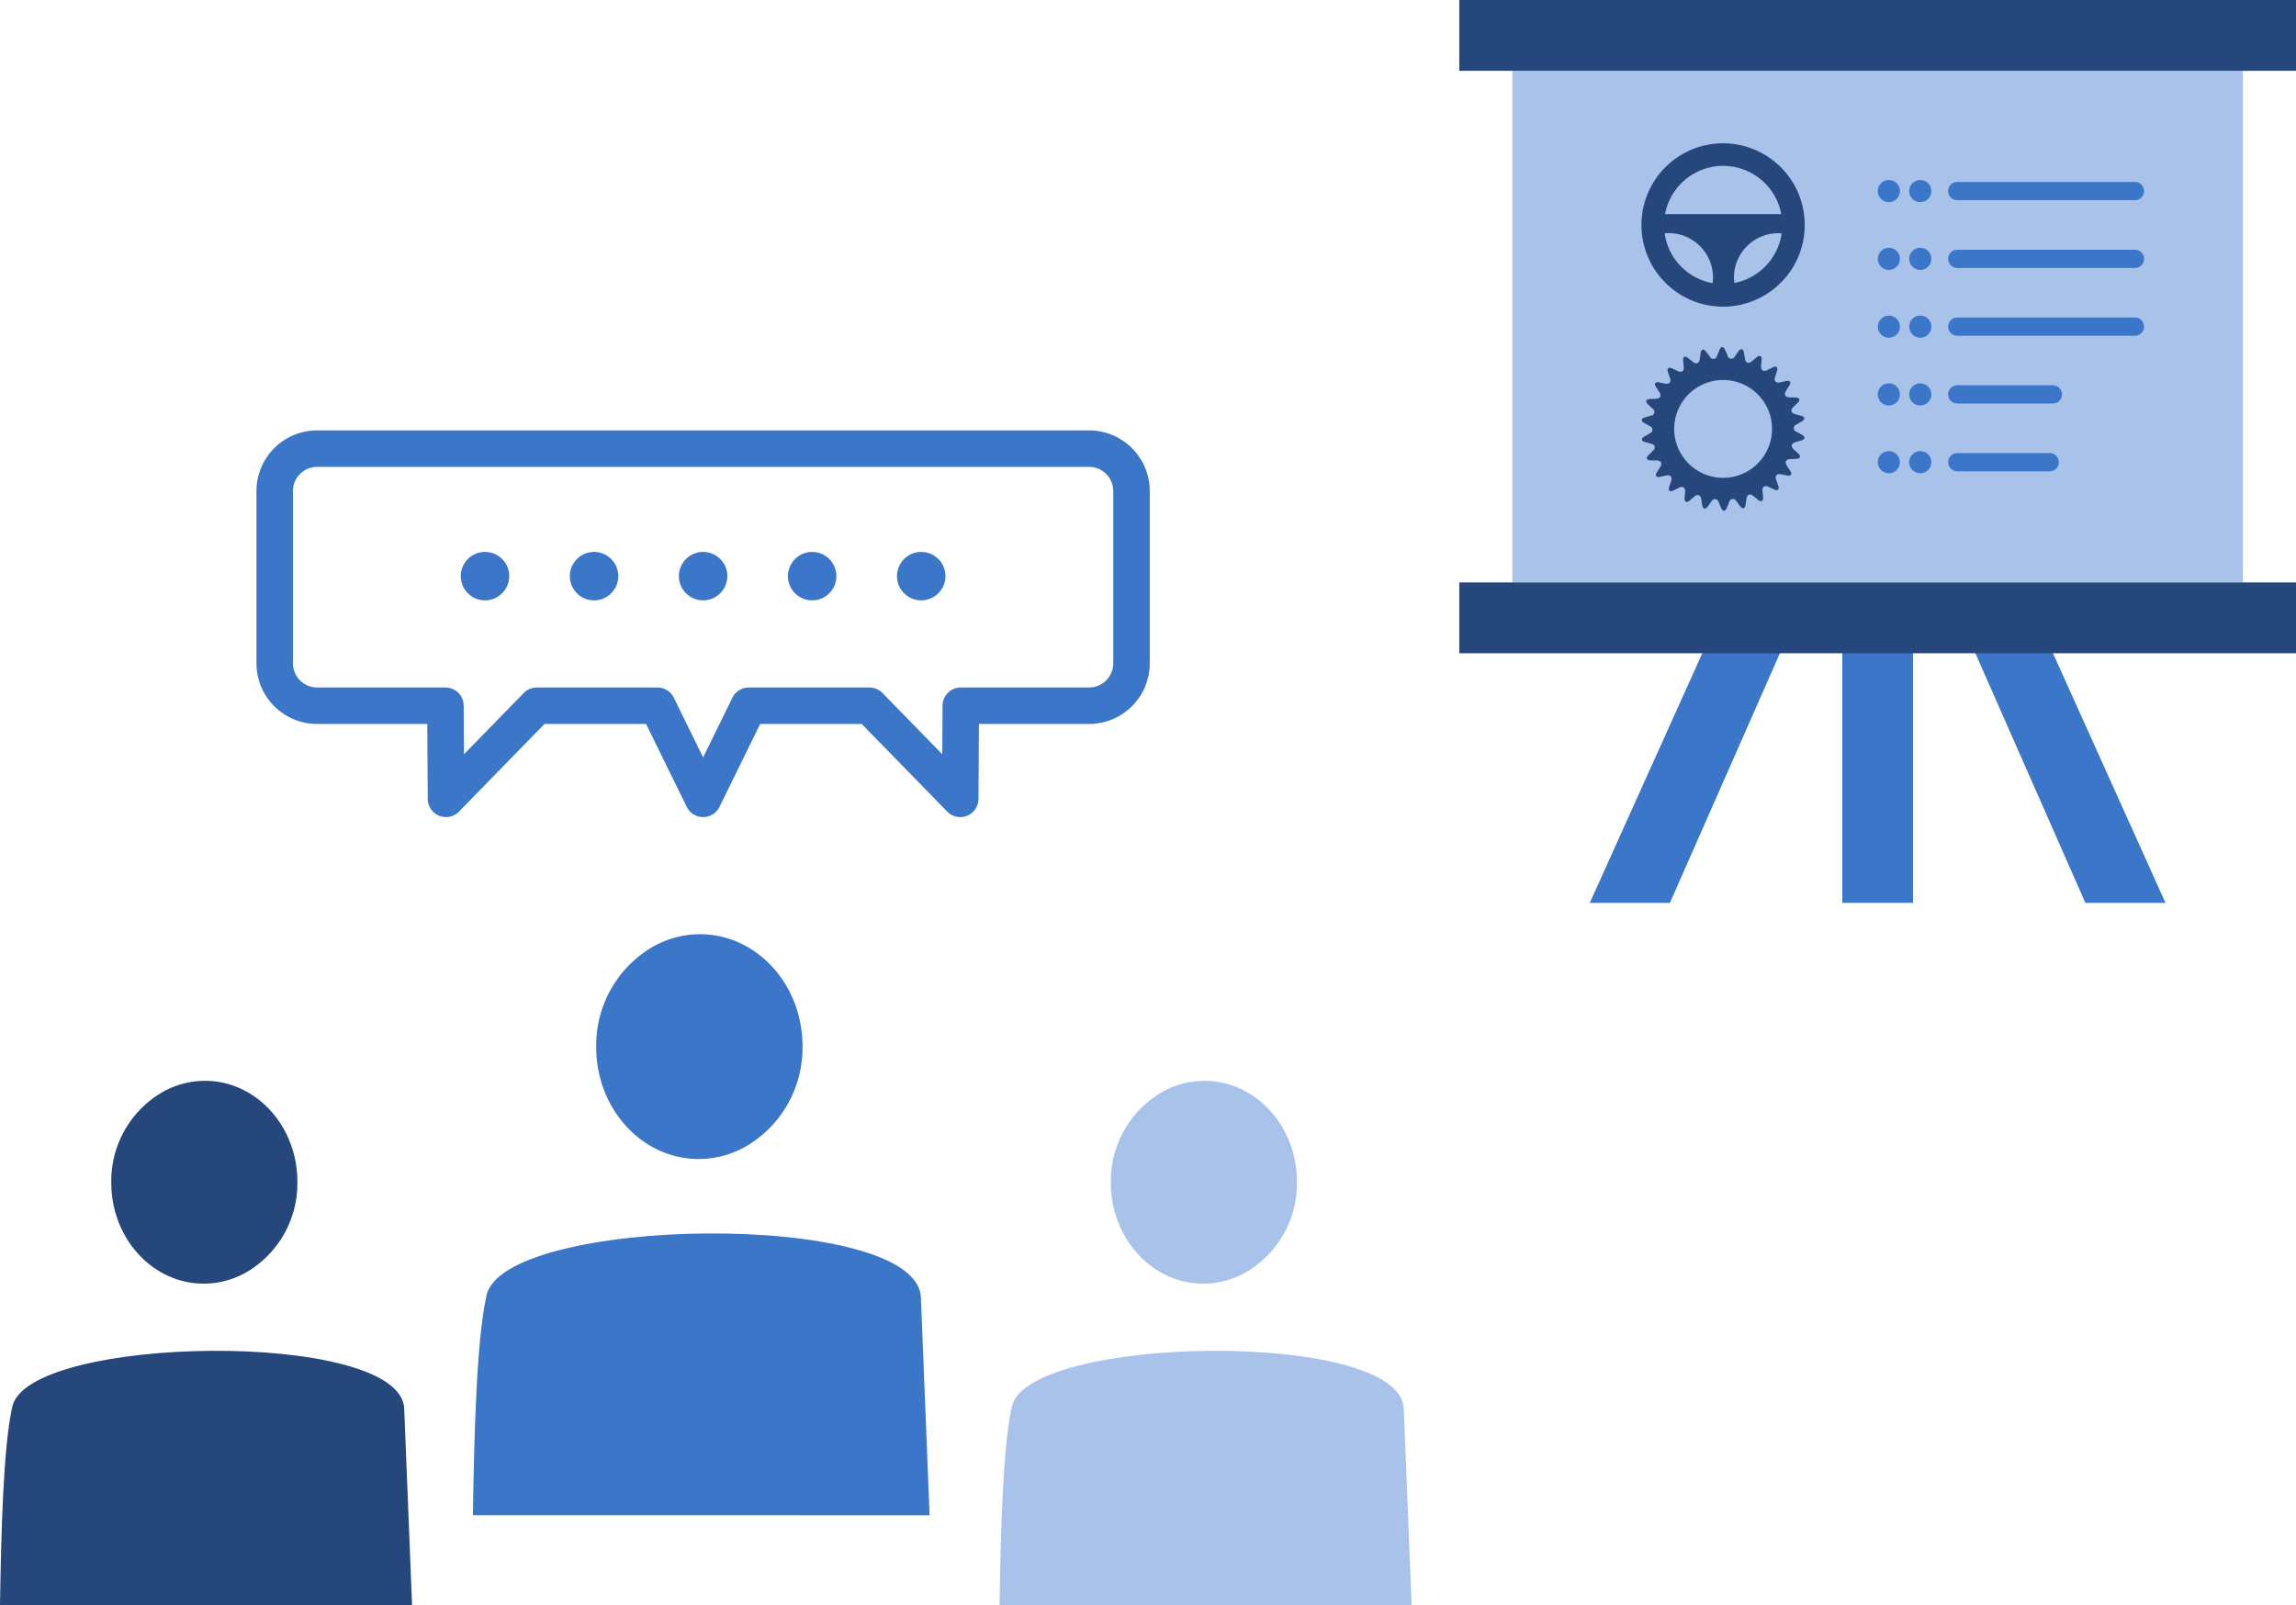 <svg xmlns="http://www.w3.org/2000/svg" width="251.7" height="176" viewBox="0 0 251.7 176"><defs><style>.cls-1{fill:#3c76c8;}.cls-2{fill:#a9c2e9;}.cls-3{fill:#25477c;}.cls-4{fill:#324c5e;}.cls-5,.cls-6{fill:none;stroke:#3c76c8;stroke-linecap:round;stroke-linejoin:round;}.cls-5{stroke-width:4px;}.cls-6{stroke-width:2px;}</style></defs><g id="レイヤー_2" data-name="レイヤー 2"><g id="デザイン"><rect class="cls-1" x="189.14" y="78.427" width="33.396" height="7.75" transform="translate(123.536 288.14) rotate(-90)"/><rect class="cls-2" x="165.799" y="7.765" width="80.078" height="56.098"/><polygon class="cls-1" points="183.065 99 196.242 69.094 189.404 65.439 174.281 99 183.065 99"/><polygon class="cls-1" points="228.611 99 215.434 69.094 222.271 65.439 237.394 99 228.611 99"/><rect class="cls-3" x="159.975" y="63.864" width="91.725" height="7.765"/><rect class="cls-3" x="159.975" width="91.725" height="7.765"/><path class="cls-3" d="M197.511,27.106c.012-.041.023-.082.034-.123s.022-.081.032-.122l0-.02a8.98,8.98,0,0,0,0-4.339l-.008-.034c-.009-.036-.019-.072-.029-.108s-.024-.092-.037-.137l0-.009a8.879,8.879,0,0,0-2.28-3.875l-.2-.2-.006.006a8.931,8.931,0,0,0-12.252,0l-.006-.006-.195.2a8.892,8.892,0,0,0-1.9,2.818l-.037.089-.033.079a8.937,8.937,0,0,0,0,6.692l.022.054c.016.038.031.077.048.114s.043.1.065.148l.008.019a8.9,8.9,0,0,0,1.827,2.642l.195.2.006,0a8.934,8.934,0,0,0,12.252,0l.006,0,.2-.2a8.878,8.878,0,0,0,2.277-3.865Zm-2.365-.7c-.009.034-.019.067-.029.1l-.023.076-.009.028a6.5,6.5,0,0,1-4.96,4.422,4.734,4.734,0,0,1-.039-.607,4.86,4.86,0,0,1,4.854-4.854c.126,0,.251,0,.375.014a6.6,6.6,0,0,1-.168.819Zm-12.212.793-.013-.032c-.013-.03-.025-.06-.037-.09l-.04-.1-.008-.021a6.531,6.531,0,0,1-.35-1.375c.145-.013.291-.019.438-.019a4.871,4.871,0,0,1,4.866,4.866,4.955,4.955,0,0,1-.04.621A6.5,6.5,0,0,1,182.934,27.2Zm-.093-4.829c.014-.039.03-.078.045-.117l.031-.074.02-.049a6.482,6.482,0,0,1,12.148.594l.009.028c.008.026.015.051.023.076s.02.068.029.1h0q.075.271.126.549h-12.74a6.462,6.462,0,0,1,.306-1.1Z"/><path class="cls-3" d="M197.55,47.683l-.615-.342a.413.413,0,0,1-.008-.786l.607-.353c.378-.22.342-.494-.079-.608l-.679-.185c-.422-.114-.511-.456-.2-.761l.5-.488c.315-.3.214-.561-.223-.572l-.7-.016c-.437-.01-.6-.322-.373-.692l.375-.6c.232-.371.073-.6-.354-.5l-.687.153c-.427.094-.664-.168-.526-.583l.219-.668c.138-.415-.071-.6-.463-.4l-.63.312c-.391.2-.684,0-.651-.439l.054-.7c.034-.436-.212-.562-.545-.279l-.538.453c-.333.283-.666.161-.737-.271l-.115-.693c-.072-.432-.341-.5-.6-.141l-.413.569a.413.413,0,0,1-.781-.086l-.277-.647c-.174-.4-.45-.4-.614.007l-.265.652a.413.413,0,0,1-.779.1l-.424-.56c-.265-.349-.532-.281-.594.152l-.1.7c-.063.431-.393.561-.733.285l-.545-.443c-.34-.275-.583-.144-.541.291l.069.7c.042.435-.247.639-.642.453l-.637-.3c-.395-.185-.6,0-.455.412l.234.663c.146.412-.086.68-.514.593l-.691-.138c-.428-.086-.581.143-.342.508l.385.588c.24.366.08.68-.358.7l-.7.03c-.437.02-.532.279-.211.576l.514.479a.413.413,0,0,1-.18.764l-.674.2c-.42.123-.45.4-.068.61l.615.341a.413.413,0,0,1,.008.786l-.608.354c-.378.22-.342.493.08.607l.679.185c.422.114.51.457.2.761l-.5.489c-.315.3-.215.561.222.571l.7.016c.438.011.605.322.373.693l-.374.6c-.232.37-.073.6.353.5l.687-.152c.427-.095.664.167.527.582l-.22.668c-.138.415.071.6.463.4l.63-.313c.392-.194.685,0,.651.44l-.054.7c-.034.436.212.562.546.279l.537-.453c.334-.283.666-.161.738.271l.115.693c.072.432.34.495.6.141l.412-.569a.413.413,0,0,1,.781.087l.278.646c.172.4.448.4.613-.007l.265-.651a.413.413,0,0,1,.779-.1l.424.561c.263.348.531.28.593-.153l.1-.7c.063-.432.392-.562.732-.286l.546.442c.339.276.582.145.54-.29l-.068-.7c-.043-.436.246-.639.642-.454l.636.3c.4.187.6,0,.455-.41l-.234-.664c-.145-.412.086-.679.515-.593l.69.138c.428.086.583-.143.343-.508l-.386-.588c-.24-.366-.079-.681.358-.7l.7-.03c.437-.02.533-.278.212-.576l-.515-.478c-.321-.3-.24-.642.181-.765l.674-.2C197.9,48.169,197.932,47.894,197.55,47.683ZM188.9,52.394a5.364,5.364,0,1,1,5.363-5.364A5.364,5.364,0,0,1,188.9,52.394Z"/><line class="cls-4" x1="89.684" y1="152.515" x2="89.585" y2="140.869"/><path class="cls-1" d="M76.746,102.439c6.2,0,11.229,5.5,11.229,12.274a12.5,12.5,0,0,1-5.7,10.683,10.458,10.458,0,0,1-5.688,1.691c-6.2,0-11.228-5.5-11.228-12.275a12.5,12.5,0,0,1,5.692-10.682,10.462,10.462,0,0,1,5.691-1.691Z"/><path class="cls-1" d="M101.909,166.153l-.954-23.878c-.388-9.713-46.166-8.99-47.647-.1-1.066,4.835-1.325,15.117-1.466,23.975"/><path class="cls-2" d="M132.046,118.513c5.594,0,10.131,4.958,10.131,11.075a11.278,11.278,0,0,1-5.139,9.638,9.44,9.44,0,0,1-5.133,1.526c-5.595,0-10.13-4.958-10.13-11.075a11.28,11.28,0,0,1,5.135-9.638,9.45,9.45,0,0,1,5.136-1.526Z"/><path class="cls-2" d="M154.749,176l-.861-21.544c-.35-8.764-41.653-8.112-42.99-.088-.962,4.363-1.195,13.639-1.322,21.632"/><path class="cls-3" d="M22.47,118.513c5.6,0,10.131,4.958,10.131,11.075a11.278,11.278,0,0,1-5.139,9.638,9.44,9.44,0,0,1-5.133,1.526c-5.594,0-10.13-4.958-10.13-11.075a11.281,11.281,0,0,1,5.136-9.638,9.444,9.444,0,0,1,5.135-1.526Z"/><path class="cls-3" d="M45.173,176l-.861-21.544c-.35-8.764-41.653-8.112-42.99-.088C.361,158.731.127,168.007,0,176"/><path class="cls-5" d="M34.756,49.192H119.4a4.657,4.657,0,0,1,4.643,4.643V72.741a4.657,4.657,0,0,1-4.643,4.643H105.326l-.058,10.207L95.31,77.384H82.087L77.079,87.591,72.071,77.384H58.848L48.89,87.591l-.058-10.207H34.756a4.657,4.657,0,0,1-4.643-4.643V53.835a4.657,4.657,0,0,1,4.643-4.643Z"/><circle class="cls-1" cx="53.168" cy="63.174" r="2.657"/><circle class="cls-1" cx="65.124" cy="63.174" r="2.657"/><circle class="cls-1" cx="77.079" cy="63.174" r="2.657"/><circle class="cls-1" cx="89.034" cy="63.174" r="2.657"/><circle class="cls-1" cx="100.989" cy="63.174" r="2.657"/><line class="cls-6" x1="214.566" y1="35.815" x2="234.044" y2="35.815"/><circle class="cls-1" cx="207.066" cy="35.815" r="1.216"/><circle class="cls-1" cx="210.512" cy="35.815" r="1.216"/><line class="cls-6" x1="225.044" y1="43.247" x2="214.566" y2="43.247"/><circle class="cls-1" cx="207.066" cy="43.247" r="1.216"/><circle class="cls-1" cx="210.512" cy="43.247" r="1.216"/><line class="cls-6" x1="214.566" y1="20.95" x2="234.044" y2="20.95"/><circle class="cls-1" cx="207.066" cy="20.95" r="1.216"/><circle class="cls-1" cx="210.512" cy="20.95" r="1.216"/><line class="cls-6" x1="234.044" y1="28.382" x2="214.566" y2="28.382"/><circle class="cls-1" cx="207.066" cy="28.382" r="1.216"/><circle class="cls-1" cx="210.512" cy="28.382" r="1.216"/><line class="cls-6" x1="214.566" y1="50.679" x2="224.701" y2="50.679"/><circle class="cls-1" cx="207.066" cy="50.679" r="1.216"/><circle class="cls-1" cx="210.512" cy="50.679" r="1.216"/></g></g></svg>
